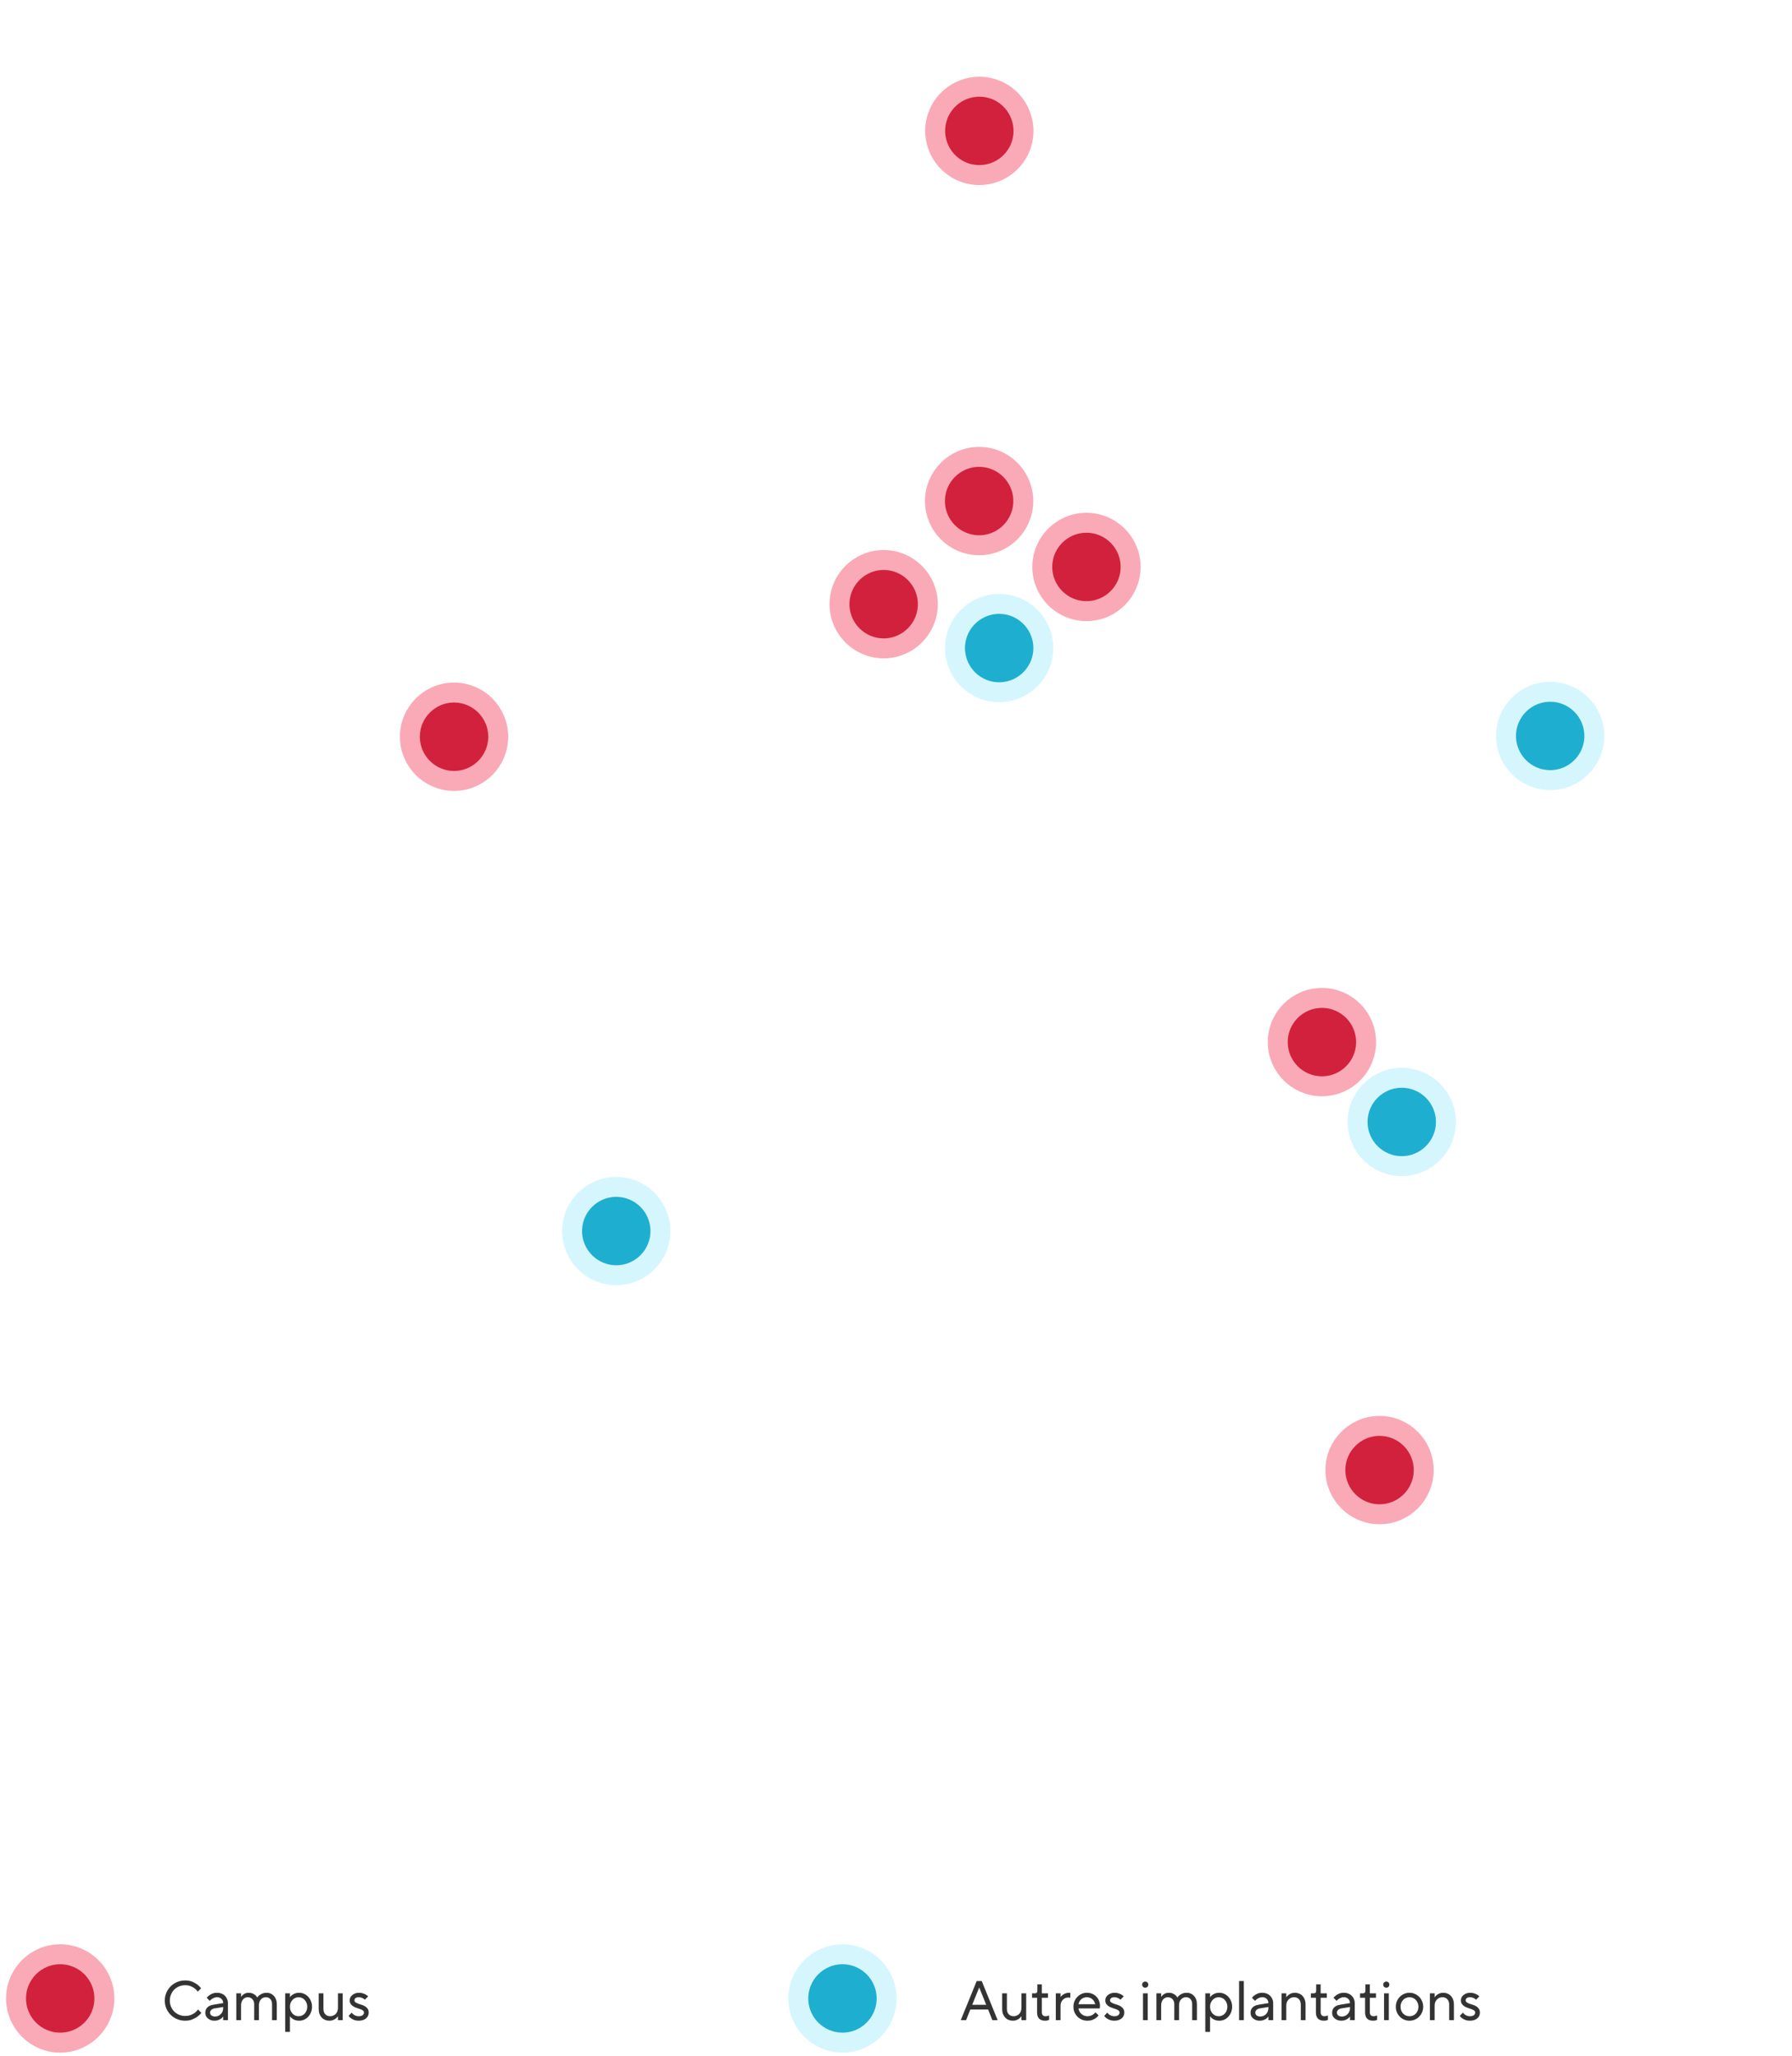 <?xml version="1.0" encoding="UTF-8"?>
<svg xmlns="http://www.w3.org/2000/svg" xmlns:xlink="http://www.w3.org/1999/xlink" version="1.1" id="Calque_1" x="0px" y="0px" width="449px" height="515px" viewBox="0 0 449 515" xml:space="preserve">
<g filter="url(#filter0_d_274_11335)">
	<path fill="#FFFFFF" d="M254.912,1.567c-2.497,2.148-3.662,2.696-5.951,2.696c-1.415,0-3.121,0.379-4.786,1.095   c-3.496,1.474-6.326,2.232-6.95,1.853c-1.124-0.716-7.033,1.727-8.739,3.58c-0.583,0.632-2.04,1.895-3.205,2.78   c-1.248,0.927-2.289,2.106-2.455,2.696c-0.125,0.59-0.042,2.317,0.249,3.917c0.292,1.558,0.75,4.254,1.083,5.981   c0.707,4.043,0.749,7.834,0.124,11.794c-0.79,4.886-0.665,5.981,0.791,8.761l1.29,2.569l-1.706-0.084   c-1.831-0.084-1.748-0.126-3.288,3.243c-0.541,1.221-2.122,3.285-3.787,4.928c-2.33,2.359-3.246,2.948-5.202,3.538   c-1.332,0.379-4.245,1.601-6.45,2.78c-5.161,2.611-9.697,4.17-12.319,4.17c-1.831,0-2.414,0.253-5.16,2.274   c-2.997,2.232-9.114,5.307-10.529,5.307c-0.375,0-1.207,0.506-1.831,1.179c-0.957,0.969-1.207,1.643-1.415,4.17   c-0.167,1.643-0.5,3.538-0.708,4.17c-0.541,1.39-0.666,3.833-0.249,4.254c0.166,0.211,1.331,0.421,2.58,0.548l2.289,0.211   l-3.413,2.106c-8.698,5.391-8.864,5.434-13.109,4.044c-1.373-0.421-4.952-1.011-7.949-1.264c-3.537-0.295-6.367-0.758-7.907-1.348   c-5.327-1.938-6.825-1.98-9.613-0.337c-1.706,1.011-1.748,1.011-1.748-0.126c0-0.927-2.289-4.717-4.12-6.739l-0.999-1.137   l1.582-1.474c1.539-1.474,1.581-1.516,1.331-3.917c-0.291-2.948-1.207-3.917-4.494-4.717c-2.206-0.548-2.289-0.505-5.369,0.969   c-1.706,0.842-3.412,1.516-3.829,1.516c-0.416,0-1.248-0.59-1.872-1.306c-1.748-1.98-3.454-2.612-5.743-2.022   c-0.999,0.253-2.164,0.379-2.497,0.211c-1.041-0.379-2.705,0.463-2.705,1.432c0,0.463,0.832,1.685,1.831,2.738   c2.622,2.654,2.746,2.906,2.081,5.644c-0.833,3.538-0.749,4.591,0.624,6.149c0.957,1.095,1.248,1.938,1.498,4.17   c0.25,2.696,0.333,2.822,2.122,4.086c2.872,1.979,2.997,2.316,3.33,9.856c0.291,6.613,0.291,6.697,1.456,7.792   c1.166,1.053,1.166,1.053,0.708,3.833c-0.666,3.959,0.166,8.424,1.789,9.856l1.166,0.969l-1.956,0.253   c-1.082,0.126-2.497,0.253-3.205,0.253c-0.666-0.043-1.831,0.294-2.538,0.673c-0.916,0.506-1.748,0.632-2.789,0.422   c-1.54-0.295-1.54-0.337-1.54-2.317c0-2.317-0.374-2.78-2.788-3.327c-2.372-0.548-3.62,0.126-3.787,2.021   c-0.166,1.643-0.458,1.938-2.788,2.57c-0.916,0.252-2.039,0.716-2.539,1.011c-0.832,0.547-0.874,0.505-0.832-0.927   c0.042-1.938-0.916-2.654-2.414-1.811c-0.957,0.505-1.165,0.463-1.623-0.211c-0.499-0.632-0.916-0.716-2.58-0.421   c-1.748,0.253-2.372,0.632-4.411,2.738c-1.29,1.348-2.705,3.032-3.121,3.748c-0.416,0.716-0.874,1.306-1.04,1.306   c-0.125,0-0.499-1.095-0.791-2.401c-0.416-1.937-0.874-2.78-2.455-4.38c-1.165-1.18-2.455-3.159-3.329-5.055   c-2.497-5.56-2.206-5.223-3.912-5.265c-1.332,0-1.706-0.252-2.372-1.348c-0.832-1.347-2.539-1.853-3.121-0.926   c-0.125,0.21-0.874,0.421-1.581,0.421c-1.581,0-3.745,1.222-4.703,2.738c-0.874,1.348-3.246,1.516-3.912,0.21   c-0.749-1.39-1.998-1.853-3.08-1.095c-0.832,0.548-0.999,1.053-1.165,3.749c-0.125,1.685-0.333,3.328-0.499,3.58   c-0.208,0.337-1.581,0.506-3.746,0.506c-2.996,0-3.579,0.126-4.827,1.053c-1.789,1.348-3.163,1.39-3.579,0.084   c-0.666-2.232-2.455-2.991-4.453-1.895c-0.499,0.252-1.956,1.263-3.205,2.232c-2.289,1.811-2.33,1.811-3.288,1.011   c-0.541-0.464-1.29-0.8-1.706-0.8c-0.666,0-9.697,4.464-11.944,5.896c-0.874,0.548-5.119,8.509-5.119,9.604   c0,1.516,5.202,2.738,7.324,1.642c0.666-0.336,2.081-0.716,3.163-0.842c2.33-0.337,3.08,0.295,2.455,1.938   c-0.333,0.842-0.749,1.095-1.956,1.221c-1.415,0.126-1.581,0.253-2.081,2.022c-0.416,1.39-0.416,1.98-0.083,2.443   c0.791,0.969,2.705,1.769,4.203,1.769c1.082,0,1.873,0.421,3.205,1.558l1.748,1.601l-4.661,0.042   c-3.953,0.042-4.827,0.168-5.743,0.885c-0.832,0.631-1.124,1.221-1.124,2.274c0,1.39,0.083,1.474,2.497,2.275   c2.872,0.968,3.371,1.263,4.744,2.822c0.916,1.053,0.957,1.263,0.499,3.074c-0.541,2.233,0.125,4.465,1.665,5.265   c1.332,0.759,5.868,0.295,7.574-0.716c0.749-0.463,2.58-0.968,4.037-1.137c1.54-0.168,3.038-0.632,3.496-1.011   c0.624-0.589,0.832-0.589,0.999-0.168c0.333,0.969,2.664,3.454,3.787,4.043c0.583,0.337,2.206,0.716,3.579,0.885   c3.08,0.379,4.619,1.137,4.911,2.401c0.416,1.6,3.371,4.254,4.744,4.17c5.16-0.211,5.452-0.169,7.116,1.642   c1.498,1.559,1.789,1.685,3.87,1.685c1.248,0,2.871-0.168,3.621-0.379c1.04-0.337,1.332-0.295,1.332,0.211   c0,0.337,0.666,1.347,1.498,2.232l1.457,1.685l5.535-0.253c4.952-0.211,5.535-0.168,5.785,0.463c0.166,0.422,0,1.306-0.375,1.98   c-0.999,2.022-1.248,6.655-0.416,8.298c1.165,2.274,2.039,2.611,6.076,2.232c1.956-0.168,3.87-0.463,4.328-0.674   c0.666-0.295,0.749-0.21,0.583,0.885c-0.125,0.674-0.458,1.769-0.749,2.485c-0.374,0.969-0.416,1.685-0.042,2.99   c0.416,1.517,0.666,1.812,1.873,2.022c1.581,0.295,2.206,0.885,2.33,2.148c0.167,1.474,0.042,1.811-0.79,2.106   c-0.417,0.127-1.29,0.716-1.873,1.264c-1.373,1.306-1.415,2.99-0.042,6.318c0.791,2.022,1.374,2.78,2.913,3.791   c1.499,1.011,2.373,2.064,3.996,5.054c1.123,2.064,2.247,4.549,2.455,5.476c0.416,1.98,2.497,4.043,6.367,6.318   c1.415,0.842,3.454,2.106,4.536,2.822c1.166,0.758,2.747,1.348,3.829,1.474c1.582,0.211,1.915,0.421,2.372,1.474   c1.166,2.822,2.539,3.075,6.284,1.18l2.497-1.306l-0.249,1.137c-0.167,0.632-0.666,1.685-1.124,2.317   c-0.999,1.432-0.999,2.317,0,4.633c1.248,2.949,1.914,6.571,1.332,7.245c-0.25,0.337-0.416,1.643-0.375,2.948   c0.042,1.306-0.041,2.485-0.208,2.654c-0.499,0.547-1.623-0.927-2.33-3.033c-0.458-1.306-1.207-2.443-2.206-3.243   c-1.498-1.222-1.582-1.222-2.622-0.548c-1.415,0.969-1.332,2.401,0.416,5.813c0.749,1.558,1.54,3.496,1.706,4.338   c0.209,1.222,0.417,1.475,1.332,1.475h1.041l-0.874,0.968c-1.082,1.18-1.124,1.896-0.167,3.075   c0.957,1.179,1.915,1.643,4.495,2.232c1.706,0.422,2.538,0.969,4.411,2.907c2.83,2.99,4.536,5.223,5.702,7.539   c0.915,1.811,2.33,7.245,1.956,7.582c-0.084,0.084-0.292-0.463-0.458-1.222c-0.167-0.758-0.708-2.148-1.249-3.074   c-1.04-1.854-6.534-7.245-9.488-9.351c-3.163-2.232-3.413-1.558-4.079,10.614c-0.208,3.917-0.582,9.899-0.832,13.268   c-0.291,3.37-0.458,7.413-0.458,8.972c0.042,2.148-0.166,3.327-0.79,4.591c-1.624,3.243-0.333,4.549,2.871,2.906   c1.873-0.969,2.164-0.842,2.164,0.885c0,0.926-0.166,1.179-0.915,1.179c-0.541,0-1.707,0.463-2.622,0.969   c-1.582,0.884-1.665,1.095-1.956,3.454c-0.167,1.39-0.583,3.833-0.916,5.475c-0.333,1.601-0.832,5.981-1.082,9.688   c-0.499,7.666-1.956,15.627-4.911,26.494c-2.621,9.687-4.952,13.605-8.822,14.742c-1.831,0.547-1.873,0.632-1.79,2.148   c0.167,2.317,0.749,2.822,2.83,2.485c1.748-0.253,1.79-0.211,2.247,1.222c0.292,0.842,0.708,1.6,0.999,1.684   c0.833,0.295,1.956-0.505,1.956-1.39c0-0.463,0.042-0.842,0.125-0.842c0.042,0,1.332,0.421,2.83,0.969   c2.539,0.926,2.705,1.053,2.414,2.022c-0.416,1.642-1.249,3.032-2.539,4.254c-0.624,0.589-1.165,1.305-1.165,1.558   c0,0.716,2.788,3.412,3.537,3.412c0.375,0,1.207-0.421,1.873-0.885l1.207-0.926l1.623,1.348c1.207,0.926,2.081,1.305,3.246,1.305   c1.04,0,1.873,0.295,2.497,0.885c0.541,0.547,1.623,0.969,2.539,1.053c0.873,0.042,2.413,0.421,3.412,0.758   c0.999,0.379,2.414,0.674,3.163,0.674c0.957,0,1.789,0.421,3.08,1.685c0.957,0.968,2.164,1.685,2.705,1.685   c1.331,0,2.205,0.842,2.621,2.527c0.458,1.853,1.623,2.106,3.288,0.716c0.916-0.801,1.54-0.969,2.747-0.801   c1.123,0.127,1.873-0.084,2.788-0.716l1.249-0.884l2.205,2.359c1.207,1.305,2.289,2.485,2.414,2.653   c0.125,0.169,0.749,0.716,1.415,1.222c1.665,1.263,4.37,1.221,7.283-0.127l2.289-1.095l1.706,1.727   c0.916,0.927,1.873,1.685,2.122,1.685c0.25,0,0.874-0.463,1.374-1.011c0.832-0.884,1.123-0.969,2.622-0.59   c0.957,0.211,3.204,0.295,4.994,0.211c2.913-0.126,3.412-0.295,4.494-1.348c1.332-1.306,1.623-2.99,0.832-5.096   c-0.249-0.632-0.374-1.18-0.291-1.264c0.083-0.084,1.623,0.463,3.454,1.264c1.998,0.842,4.328,1.474,5.993,1.642   c3.579,0.337,3.829,0.464,4.661,2.401c0.541,1.348,0.916,1.685,1.79,1.685c0.624,0,1.373-0.295,1.706-0.632   c0.582-0.547,0.832-0.505,2.289,0.211c0.874,0.463,1.623,1.137,1.623,1.432c0,0.337,0.499,1.179,1.082,1.895   c1.373,1.685,3.079,1.769,4.286,0.211c0.749-0.969,0.957-1.053,1.582-0.548c0.374,0.337,1.498,0.59,2.497,0.59   c1.789,0,1.872,0.042,2.455,1.685c0.458,1.348,0.499,1.895,0.083,2.653c-0.666,1.306,0,2.317,1.582,2.359   c0.665,0.042,2.205,0.674,3.412,1.474c1.748,1.138,2.164,1.601,2.164,2.57c0,2.021,0.916,2.358,3.871,1.474   c1.414-0.421,3.579-1.222,4.785-1.811l2.248-1.011l2.497,1.306c1.956,1.01,3.079,1.305,4.827,1.305   c1.956,0,2.497,0.169,3.496,1.138l1.165,1.137l1.165-0.927c2.248-1.811,5.577-3.538,8.573-4.507   c2.997-0.969,3.205-0.969,6.076-0.379c4.661,1.011,5.286,0.211,2.539-3.117c-2.83-3.454-3.496-6.865-2.289-11.625   c0.666-2.654,0.624-6.823-0.166-11.625c-0.375-2.275-0.375-2.359,1.123-4.044c1.457-1.685,2.206-2.948,2.664-4.422   c0.166-0.464,0.915-0.758,2.372-0.927c1.207-0.168,2.497-0.548,2.913-0.927c0.374-0.337,1.332-0.631,2.081-0.631   c1.165,0,1.831-0.464,4.037-2.738c1.997-2.106,2.621-3.033,2.621-3.96c0-1.347,1.374-2.19,2.206-1.347   c0.749,0.758,2.58,0.505,3.537-0.506c0.5-0.505,1.332-1.769,1.873-2.822c0.666-1.264,1.332-1.937,2.123-2.148   c0.665-0.169,1.498-0.632,1.914-1.011c0.666-0.632,0.749-0.547,1.248,0.632c0.333,0.758,1.166,1.643,2.04,2.106   c0.832,0.421,2.039,1.348,2.705,2.064c1.331,1.432,3.412,1.769,3.828,0.674c0.208-0.506,0.417-0.421,1.082,0.463   c1.665,2.106,4.204,2.106,5.827,0.042l0.749-0.926v1.137c0,1.474,1.165,2.148,2.538,1.432c0.874-0.463,1.207-0.337,2.914,0.884   c4.619,3.328,7.282,3.244,8.364-0.337c0.25-0.926,0.583-1.642,0.749-1.642c0.417,0,1.665,1.474,1.665,1.979   c0,1.222,1.623,1.812,6.284,2.233c2.58,0.21,5.077,0.421,5.494,0.421c0.957,0,0.915,0.927-0.167,2.99   c-0.957,1.98-0.915,3.876,0.125,4.086c0.416,0.084,1.956-0.337,3.454-0.969c3.121-1.263,4.037-1.137,5.077,0.716   c0.416,0.674,1.623,1.727,2.664,2.233c2.164,1.137,7.075,2.148,8.198,1.685c1.082-0.464,13.193-1.559,16.439-1.475   c2.122,0.043,3.121-0.126,3.953-0.716c0.583-0.421,2.039-1.221,3.205-1.811c1.123-0.589,2.08-1.263,2.122-1.474   c0-0.253,0.167-1.39,0.333-2.527c0.25-1.769,0.499-2.233,1.54-2.864c0.749-0.422,1.54-1.39,1.914-2.401   c0.5-1.306,0.874-1.685,1.623-1.685c1.124,0,4.162-2.569,4.536-3.833c0.167-0.421,1.082-1.137,2.081-1.601   c2.747-1.221,5.077-3.285,6.159-5.475c0.874-1.727,1.124-1.938,2.539-2.064c2.164-0.169,8.115-3.328,8.698-4.591   c0.333-0.716,0.333-1.517,0-2.696c-0.416-1.558-0.333-1.811,0.541-2.822c3.287-3.707,5.119-6.15,5.66-7.624   c0.624-1.642,0.624-1.769-0.208-2.822c-0.5-0.674-0.874-1.769-0.874-2.864c-0.042-1.39-0.209-1.769-0.874-1.853   c-0.5-0.085-1.29,0.337-1.873,0.968c-0.749,0.801-1.373,1.053-2.705,1.053c-0.916,0-1.873,0.169-2.123,0.422   c-0.749,0.758-2.913,0.589-4.161-0.295c-0.666-0.464-1.956-1.095-2.872-1.39c-0.915-0.295-2.58-0.969-3.745-1.474   c-1.124-0.506-2.58-1.18-3.246-1.432c-0.625-0.253-1.332-0.969-1.54-1.601c-0.25-0.674-0.791-1.853-1.249-2.696   c-0.457-0.842-0.832-2.19-0.832-2.948c0-0.8-0.374-2.19-0.791-3.117c-0.707-1.601-0.707-1.727-0.041-2.738   c0.374-0.59,1.123-2.232,1.664-3.706c0.916-2.57,0.958-2.612,2.539-2.612c1.498,0,1.623-0.084,1.623-1.221   c0-0.716-0.458-1.769-1.04-2.485c-0.749-0.885-1.041-1.77-1.041-2.949c0-2.064-0.416-2.443-4.245-3.622   c-2.871-0.885-3.079-1.011-3.953-2.78c-0.5-1.053-0.916-2.359-0.916-2.906c-0.041-0.548-0.707-1.727-1.498-2.612   c-1.873-2.106-1.873-2.906-0.083-2.906c0.791,0,1.54-0.127,1.665-0.295c0.166-0.169,1.331-0.211,2.58-0.169   c2.413,0.127,2.746-0.084,5.119-3.243c0.832-1.179,1.04-1.221,2.164-0.8c0.998,0.379,1.331,0.337,2.039-0.295   c1.29-1.221,2.289-4.17,1.956-6.107c-0.167-1.18-0.084-1.769,0.374-2.149c1.124-0.968,0.666-2.021-1.914-4.169   c-1.373-1.18-2.664-2.149-2.872-2.149c-0.166,0-0.541-0.589-0.874-1.305c-0.416-1.053-0.416-1.601-0.041-2.612   c0.624-1.685-0.208-3.075-2.081-3.58c-1.124-0.295-1.706-0.927-3.121-3.37l-1.748-2.99l0.915-0.674   c0.5-0.337,1.166-0.632,1.457-0.632c0.874,0,5.91-5.054,5.91-5.939c0-1.306-1.582-4.507-2.456-4.97   c-0.458-0.253-1.373-0.463-2.039-0.463c-1.207,0-1.207,0-0.874-1.812c0.499-2.695,0.499-2.822-1.165-3.538   c-0.874-0.337-1.665-0.716-1.748-0.8c-0.083-0.084,0.541-0.969,1.373-2.022c1.956-2.401,1.956-3.833,0.125-5.644   c-1.082-1.053-1.373-1.643-1.207-2.527c0.208-1.432-0.166-1.769-3.828-3.243c-3.205-1.264-4.329-1.222-7.908,0.168   c-1.165,0.463-2.663,0.969-3.287,1.095c-0.666,0.127-2.081,1.095-3.163,2.106c-2.331,2.191-3.08,2.317-4.037,0.716   c-0.416-0.631-1.165-1.516-1.706-2.021l-0.999-0.885l1.498-2.19c1.54-2.359,1.707-2.991,1.041-4.254   c-0.333-0.632,0.041-1.053,2.372-2.696c2.372-1.643,5.202-4.507,6.284-6.36c0.166-0.295,0.874-0.758,1.54-1.095   c1.04-0.506,1.29-0.885,1.373-2.233c0.125-1.642-0.957-4.886-1.665-4.886c-0.166,0-0.333-0.168-0.333-0.337   c0-0.168,1.582-0.842,3.496-1.474c2.58-0.842,4.162-1.685,5.868-3.117c2.164-1.811,2.331-2.106,2.164-3.327   c-0.208-1.18,0-1.517,1.457-2.696c0.998-0.8,2.122-2.359,2.788-3.707c1.706-3.664,1.748-3.706,3.662-4.212   c1.457-0.421,1.79-0.673,1.79-1.516c0-1.137-1.415-2.232-3.33-2.653c-1.456-0.295-1.415-0.127-0.624-2.149   c0.999-2.443,2.622-3.496,4.953-3.201c2.039,0.295,2.288,0.59,1.29,1.432c-0.791,0.674-0.791,1.432-0.042,2.064   c0.416,0.379,1.665,0.421,4.203,0.211c3.33-0.253,3.746-0.421,5.577-1.896c1.29-0.968,2.247-2.232,2.705-3.327l0.707-1.769   l1.79,0.253c2.289,0.379,2.913-0.295,2.497-2.528c-0.208-1.095-0.957-2.316-2.331-3.79l-1.997-2.149l0.874-2.063   c0.457-1.138,0.915-2.865,0.957-3.833c0.083-0.969,0.624-2.612,1.248-3.707c1.29-2.401,1.332-2.864,0.208-4.675   c-0.873-1.432-1.04-2.822-0.873-6.992c0.083-2.275,0.208-2.57,2.122-4.718c1.415-1.558,2.164-2.822,2.372-3.917   c0.125-0.885,0.624-2.232,1.04-2.991c0.583-1.01,0.791-2.148,0.75-4.001c-0.042-1.98,0.166-3.075,0.915-4.507   c1.54-3.075,5.41-8.508,7.491-10.53c2.206-2.148,3.87-5.265,5.577-10.656c1.456-4.507,1.29-4.802-2.872-5.223   c-2.164-0.211-3.121-0.506-4.037-1.306c-0.957-0.8-1.498-0.969-2.58-0.758c-3.079,0.59-6.034,0.463-9.447-0.379   c-3.329-0.843-3.537-0.969-3.912-2.233c-0.208-0.758-0.832-1.853-1.373-2.443c-1.082-1.179-1.457-1.179-5.077,0.548   c-1.748,0.8-2.622,0.969-3.954,0.8c-0.915-0.168-2.455-0.337-3.371-0.379c-1.664-0.084-3.495-1.137-5.41-3.075   c-0.541-0.547-1.165-1.01-1.332-1.01c-0.998,0.042-3.537,1.221-4.036,1.938c-0.583,0.758-0.625,0.758-1.415,0.042   c-0.416-0.379-1.041-1.516-1.332-2.527c-0.791-2.696-1.581-4.086-2.705-4.591c-0.708-0.337-1.124-0.927-1.29-1.98   c-0.125-0.842-0.333-1.853-0.458-2.274c-0.25-0.969-4.869-3.243-6.492-3.243c-0.624,0-2.123-0.59-3.329-1.264   c-1.249-0.716-2.705-1.264-3.246-1.264c-0.583,0-2.248,0.842-3.663,1.895c-2.122,1.474-2.788,1.769-3.412,1.432   c-0.458-0.211-0.791-0.59-0.791-0.8c0-1.137-1.415-1.685-4.495-1.685c-2.663,0-3.287-0.126-4.12-0.884   c-0.998-0.969-2.413-1.179-4.536-0.674c-1.54,0.379-3.246-0.758-4.078-2.864c-1.041-2.527-3.787-4.128-4.661-2.696   c-0.167,0.295-0.5-0.042-0.832-0.8c-0.417-1.011-0.916-1.39-2.248-1.769c-1.04-0.295-2.289-1.053-3.079-1.895   c-1.457-1.601-5.41-3.58-7.034-3.58c-1.082,0-1.123-0.126-1.123-2.064c0-1.179,0.208-2.232,0.458-2.401   c0.666-0.421,0.166-4.086-0.749-5.644c-0.708-1.264-0.708-1.348,0.166-3.075c1.124-2.275,1.498-4.465,0.916-5.181   c-0.292-0.337-1.291-0.59-2.331-0.59c-1.706,0-2.081,0.211-3.912,2.064c-1.748,1.811-2.039,2.317-2.039,3.791   c0,1.895-1.082,2.99-2.955,2.99c-0.624,0-2.122,0.674-3.329,1.474c-2.455,1.685-2.955,1.685-7.158,0.084   c-2.456-0.927-2.456-0.927-2.247-2.443c0.124-0.842,0.582-1.938,1.082-2.443c0.499-0.505,0.874-1.432,0.874-2.064   c0-1.221-1.082-2.611-1.998-2.611c-0.291,0-0.499-0.463-0.499-1.011c0-1.727,0.749-3.201,1.872-3.622   c1.54-0.59,1.332-1.853-0.499-2.991c-0.874-0.505-2.247-1.685-3.08-2.569l-1.456-1.558h-4.786c-3.246,0-5.036,0.211-5.618,0.59   c-0.833,0.548-0.916,0.463-1.374-1.685c-0.624-2.78-2.58-5.855-4.661-7.245c-1.623-1.095-4.994-1.474-6.908-0.8   c-0.749,0.295-1.124,0.042-2.206-1.474c-0.957-1.39-1.248-2.106-1.04-2.906c0.915-3.664,0.915-3.622-1.998-5.476   c-1.748-1.137-2.788-2.064-2.954-2.738c-0.375-1.432-1.748-1.685-4.37-0.8c-1.914,0.632-3.329,1.811-3.954,3.243   c-0.208,0.548-2.039-1.348-3.87-4.043c-0.832-1.179-1.54-1.685-2.955-2.064l-1.872-0.463l0.291-3.622   c0.25-3.37,0.208-3.707-0.749-5.139c-0.541-0.842-1.166-2.232-1.332-3.159c-0.125-0.885-0.458-1.895-0.707-2.19   C257.7,0.178,256.285,0.388,254.912,1.567z"></path>
</g>
<defs>
<filter id="filter0_d_274_11335" x="0" y="0" width="448.844" height="447.771" filterUnits="userSpaceOnUse" color-interpolation-filters="sRGB">
<feFlood flood-opacity="0" result="BackgroundImageFix"></feFlood>
<feColorMatrix in="SourceAlpha" type="matrix" values="0 0 0 0 0 0 0 0 0 0 0 0 0 0 0 0 0 0 127 0" result="hardAlpha"></feColorMatrix>
<feOffset dx="-10" dy="10"></feOffset>
<feComposite in2="hardAlpha" operator="out"></feComposite>
<feColorMatrix type="matrix" values="0 0 0 0 0.184 0 0 0 0 0.165 0 0 0 0 0.522 0 0 0 1 0"></feColorMatrix>
<feBlend mode="normal" in2="BackgroundImageFix" result="effect1_dropShadow_274_11335"></feBlend>
<feBlend mode="normal" in="SourceGraphic" in2="effect1_dropShadow_274_11335" result="shape"></feBlend>
</filter>
</defs>
<circle fill="#D2213C" stroke="#F9AAB6" stroke-width="5" cx="272.219" cy="141.987" r="11.065"></circle>
<circle fill="#D2213C" stroke="#F9AAB6" stroke-width="5" cx="221.409" cy="151.313" r="11.065"></circle>
<circle fill="#D2213C" stroke="#F9AAB6" stroke-width="5" cx="331.219" cy="260.987" r="11.065"></circle>
<circle fill="#1EAFD0" stroke="#D6F6FD" stroke-width="5" cx="351.219" cy="280.987" r="11.065"></circle>
<circle fill="#1EAFD0" stroke="#D6F6FD" stroke-width="5" cx="154.409" cy="308.313" r="11.065"></circle>
<ellipse transform="matrix(0.16 -0.987 0.987 0.16 50.081 383.489)" fill="#1EAFD0" stroke="#D6F6FD" stroke-width="5" cx="250.409" cy="162.313" rx="11.065" ry="11.065"></ellipse>
<circle fill="#1EAFD0" stroke="#D6F6FD" stroke-width="5" cx="388.409" cy="184.313" r="11.065"></circle>
<circle fill="#D2213C" stroke="#F9AAB6" stroke-width="5" cx="245.328" cy="125.488" r="11.065"></circle>
<circle fill="#D2213C" stroke="#F9AAB6" stroke-width="5" cx="345.659" cy="368.173" r="11.065"></circle>
<ellipse transform="matrix(0.23 -0.973 0.973 0.23 157.127 263.961)" fill="#D2213C" stroke="#F9AAB6" stroke-width="5" cx="245.328" cy="32.711" rx="11.065" ry="11.065"></ellipse>
<circle fill="#D2213C" stroke="#F9AAB6" stroke-width="5" cx="113.766" cy="184.512" r="11.065"></circle>
<path fill="#333333" d="M46.399,506.075c-0.719,0-1.391-0.131-2.016-0.392c-0.616-0.261-1.157-0.621-1.624-1.078  c-0.457-0.457-0.817-0.989-1.078-1.596c-0.261-0.616-0.392-1.274-0.392-1.974c0-0.7,0.131-1.353,0.392-1.96  c0.261-0.616,0.621-1.153,1.078-1.61c0.467-0.457,1.008-0.817,1.624-1.078c0.625-0.261,1.297-0.392,2.016-0.392  c0.672,0,1.255,0.103,1.75,0.308c0.495,0.205,0.91,0.429,1.246,0.672c0.383,0.289,0.714,0.616,0.994,0.98l-0.84,0.84  c-0.196-0.289-0.448-0.555-0.756-0.798c-0.261-0.205-0.593-0.392-0.994-0.56c-0.392-0.168-0.859-0.252-1.4-0.252  c-0.541,0-1.05,0.098-1.526,0.294c-0.467,0.196-0.873,0.467-1.218,0.812c-0.345,0.345-0.616,0.756-0.812,1.232  c-0.196,0.467-0.294,0.971-0.294,1.512c0,0.541,0.098,1.05,0.294,1.526c0.196,0.467,0.467,0.873,0.812,1.218  c0.345,0.345,0.751,0.616,1.218,0.812c0.476,0.196,0.985,0.294,1.526,0.294c0.541,0,1.013-0.079,1.414-0.238  c0.401-0.168,0.737-0.355,1.008-0.56c0.308-0.243,0.574-0.513,0.798-0.812l0.84,0.84c-0.289,0.364-0.635,0.691-1.036,0.98  c-0.345,0.243-0.77,0.467-1.274,0.672C47.654,505.973,47.071,506.075,46.399,506.075z M53.752,506.075  c-0.355,0-0.672-0.051-0.952-0.154c-0.28-0.112-0.523-0.257-0.728-0.434c-0.205-0.177-0.364-0.383-0.476-0.616  c-0.103-0.243-0.154-0.495-0.154-0.756c0-0.56,0.168-1.013,0.504-1.358c0.336-0.345,0.821-0.569,1.456-0.672l2.52-0.42  c0-0.42-0.145-0.77-0.434-1.05c-0.28-0.28-0.649-0.42-1.106-0.42c-0.28,0-0.532,0.051-0.756,0.154  c-0.224,0.093-0.415,0.196-0.574,0.308c-0.187,0.131-0.35,0.28-0.49,0.448l-0.77-0.77c0.187-0.233,0.406-0.443,0.658-0.63  c0.215-0.159,0.485-0.303,0.812-0.434c0.327-0.131,0.7-0.196,1.12-0.196c0.401,0,0.77,0.065,1.106,0.196  c0.336,0.131,0.621,0.313,0.854,0.546c0.243,0.233,0.429,0.509,0.56,0.826c0.14,0.317,0.21,0.658,0.21,1.022v4.27h-1.19v-0.91  c-0.14,0.196-0.317,0.373-0.532,0.532c-0.187,0.131-0.415,0.252-0.686,0.364C54.434,506.024,54.116,506.075,53.752,506.075z   M53.892,505.025c0.28,0,0.541-0.051,0.784-0.154c0.252-0.112,0.467-0.261,0.644-0.448c0.187-0.187,0.331-0.406,0.434-0.658  c0.112-0.261,0.168-0.541,0.168-0.84v-0.28l-2.17,0.35c-0.355,0.056-0.63,0.187-0.826,0.392c-0.196,0.196-0.294,0.415-0.294,0.658  c0,0.271,0.107,0.504,0.322,0.7C53.169,504.932,53.482,505.025,53.892,505.025z M59.206,499.215h1.19v0.91  c0.121-0.187,0.271-0.359,0.448-0.518c0.159-0.131,0.355-0.252,0.588-0.364c0.233-0.112,0.518-0.168,0.854-0.168  c0.401,0,0.742,0.065,1.022,0.196c0.28,0.121,0.504,0.257,0.672,0.406c0.196,0.168,0.355,0.364,0.476,0.588  c0.14-0.224,0.327-0.42,0.56-0.588c0.187-0.149,0.429-0.285,0.728-0.406c0.308-0.131,0.672-0.196,1.092-0.196  c0.345,0,0.672,0.07,0.98,0.21c0.308,0.131,0.574,0.322,0.798,0.574c0.233,0.243,0.415,0.541,0.546,0.896  c0.131,0.355,0.196,0.751,0.196,1.19v3.99h-1.19v-3.99c0-0.56-0.145-0.989-0.434-1.288c-0.28-0.308-0.649-0.462-1.106-0.462  c-0.495,0-0.91,0.182-1.246,0.546c-0.336,0.355-0.504,0.849-0.504,1.484v3.71h-1.19v-3.99c0-0.532-0.154-0.957-0.462-1.274  c-0.308-0.317-0.691-0.476-1.148-0.476c-0.224,0-0.439,0.047-0.644,0.14c-0.205,0.093-0.387,0.229-0.546,0.406  c-0.149,0.177-0.271,0.392-0.364,0.644c-0.084,0.243-0.126,0.523-0.126,0.84v3.71h-1.19V499.215z M71.456,499.215h1.19v0.98  c0.14-0.205,0.322-0.392,0.546-0.56c0.187-0.14,0.425-0.266,0.714-0.378c0.289-0.121,0.639-0.182,1.05-0.182  c0.439,0,0.849,0.089,1.232,0.266c0.392,0.168,0.733,0.411,1.022,0.728c0.299,0.308,0.532,0.677,0.7,1.106  c0.177,0.429,0.266,0.896,0.266,1.4s-0.089,0.971-0.266,1.4c-0.168,0.429-0.401,0.803-0.7,1.12c-0.289,0.308-0.63,0.551-1.022,0.728  c-0.383,0.168-0.793,0.252-1.232,0.252c-0.411,0-0.761-0.056-1.05-0.168c-0.289-0.121-0.527-0.252-0.714-0.392  c-0.224-0.168-0.406-0.355-0.546-0.56v3.92h-1.19V499.215z M74.816,504.955c0.299,0,0.579-0.056,0.84-0.168  c0.261-0.121,0.49-0.285,0.686-0.49c0.196-0.215,0.35-0.467,0.462-0.756c0.121-0.289,0.182-0.611,0.182-0.966  c0-0.345-0.061-0.663-0.182-0.952c-0.112-0.299-0.266-0.551-0.462-0.756c-0.196-0.215-0.425-0.378-0.686-0.49  c-0.261-0.121-0.541-0.182-0.84-0.182c-0.299,0-0.579,0.061-0.84,0.182c-0.261,0.112-0.49,0.275-0.686,0.49  c-0.196,0.205-0.355,0.457-0.476,0.756c-0.112,0.289-0.168,0.607-0.168,0.952c0,0.355,0.056,0.677,0.168,0.966  c0.121,0.289,0.28,0.541,0.476,0.756c0.196,0.205,0.425,0.369,0.686,0.49C74.237,504.899,74.517,504.955,74.816,504.955z   M82.552,506.075c-0.392,0-0.756-0.065-1.092-0.196c-0.327-0.14-0.611-0.336-0.854-0.588c-0.233-0.252-0.42-0.56-0.56-0.924  c-0.131-0.364-0.196-0.775-0.196-1.232v-3.92h1.19v3.92c0,0.56,0.154,1.003,0.462,1.33c0.317,0.327,0.723,0.49,1.218,0.49  c0.28,0,0.537-0.051,0.77-0.154c0.243-0.103,0.453-0.243,0.63-0.42c0.177-0.187,0.313-0.406,0.406-0.658  c0.103-0.261,0.154-0.551,0.154-0.868v-3.64h1.19v6.72h-1.19v-0.98c-0.149,0.205-0.327,0.392-0.532,0.56  c-0.177,0.14-0.401,0.271-0.672,0.392C83.215,506.019,82.907,506.075,82.552,506.075z M89.861,506.075  c-0.42,0-0.789-0.061-1.106-0.182c-0.308-0.121-0.569-0.257-0.784-0.406c-0.243-0.168-0.453-0.369-0.63-0.602l0.77-0.84  c0.131,0.177,0.28,0.331,0.448,0.462c0.149,0.112,0.331,0.215,0.546,0.308c0.224,0.093,0.476,0.14,0.756,0.14  c0.457,0,0.793-0.089,1.008-0.266c0.215-0.187,0.322-0.401,0.322-0.644c0-0.224-0.089-0.401-0.266-0.532  c-0.177-0.131-0.397-0.243-0.658-0.336c-0.261-0.103-0.551-0.201-0.868-0.294c-0.308-0.103-0.593-0.229-0.854-0.378  c-0.261-0.159-0.481-0.359-0.658-0.602c-0.177-0.243-0.266-0.555-0.266-0.938c0-0.243,0.051-0.476,0.154-0.7  c0.112-0.233,0.271-0.434,0.476-0.602c0.205-0.177,0.448-0.317,0.728-0.42c0.28-0.112,0.597-0.168,0.952-0.168  c0.392,0,0.728,0.051,1.008,0.154c0.289,0.093,0.532,0.196,0.728,0.308c0.224,0.131,0.415,0.28,0.574,0.448l-0.84,0.84  c-0.103-0.112-0.224-0.215-0.364-0.308c-0.131-0.075-0.289-0.145-0.476-0.21c-0.177-0.075-0.387-0.112-0.63-0.112  c-0.392,0-0.677,0.075-0.854,0.224c-0.177,0.149-0.266,0.331-0.266,0.546c0,0.215,0.089,0.383,0.266,0.504  c0.177,0.121,0.397,0.233,0.658,0.336c0.261,0.093,0.546,0.187,0.854,0.28c0.317,0.093,0.607,0.219,0.868,0.378  c0.261,0.159,0.481,0.364,0.658,0.616c0.177,0.252,0.266,0.574,0.266,0.966c0,0.28-0.056,0.546-0.168,0.798  c-0.112,0.243-0.275,0.457-0.49,0.644c-0.215,0.177-0.481,0.322-0.798,0.434C90.617,506.024,90.263,506.075,89.861,506.075z"></path>
<circle fill="#D2213C" stroke="#F9AAB6" stroke-width="5" cx="15.084" cy="500.5" r="11.065"></circle>
<path fill="#333333" d="M244.719,496.135h1.26l3.99,9.8h-1.33l-1.05-2.66h-4.466l-1.064,2.66h-1.33L244.719,496.135z   M247.099,502.085l-1.75-4.34l-1.75,4.34H247.099z M253.8,506.075c-0.392,0-0.756-0.065-1.092-0.196  c-0.327-0.14-0.611-0.336-0.854-0.588c-0.233-0.252-0.42-0.56-0.56-0.924c-0.131-0.364-0.196-0.775-0.196-1.232v-3.92h1.19v3.92  c0,0.56,0.154,1.003,0.462,1.33c0.317,0.327,0.723,0.49,1.218,0.49c0.28,0,0.537-0.051,0.77-0.154  c0.243-0.103,0.453-0.243,0.63-0.42c0.177-0.187,0.313-0.406,0.406-0.658c0.103-0.261,0.154-0.551,0.154-0.868v-3.64h1.19v6.72  h-1.19v-0.98c-0.149,0.205-0.327,0.392-0.532,0.56c-0.177,0.14-0.401,0.271-0.672,0.392  C254.463,506.019,254.155,506.075,253.8,506.075z M261.879,506.075c-1.353,0-2.03-0.7-2.03-2.1v-3.64h-1.26v-1.12h0.77  c0.177,0,0.313-0.051,0.406-0.154c0.103-0.112,0.154-0.294,0.154-0.546v-1.54h1.12v2.24h1.54v1.12h-1.54v3.57  c0,0.355,0.079,0.621,0.238,0.798c0.168,0.168,0.401,0.252,0.7,0.252c0.112,0,0.219-0.009,0.322-0.028  c0.112-0.019,0.21-0.042,0.294-0.07c0.103-0.037,0.191-0.075,0.266-0.112v1.12c-0.084,0.037-0.177,0.075-0.28,0.112  c-0.093,0.028-0.201,0.051-0.322,0.07C262.145,506.066,262.019,506.075,261.879,506.075z M264.538,499.215h1.19v0.91  c0.14-0.187,0.317-0.359,0.532-0.518c0.186-0.131,0.41-0.252,0.672-0.364c0.27-0.112,0.592-0.168,0.966-0.168h0.28v1.26  c-0.047-0.009-0.094-0.019-0.14-0.028c-0.047-0.009-0.098-0.019-0.154-0.028c-0.056-0.009-0.122-0.014-0.196-0.014  c-0.28,0-0.542,0.051-0.784,0.154c-0.234,0.103-0.439,0.247-0.616,0.434c-0.178,0.177-0.318,0.397-0.42,0.658  c-0.094,0.252-0.14,0.537-0.14,0.854v3.57h-1.19V499.215z M272.457,506.075c-0.494,0-0.956-0.089-1.386-0.266  c-0.42-0.187-0.788-0.434-1.106-0.742c-0.308-0.317-0.555-0.686-0.742-1.106c-0.177-0.429-0.266-0.891-0.266-1.386  c0-0.485,0.089-0.943,0.266-1.372c0.178-0.429,0.42-0.798,0.728-1.106c0.308-0.317,0.663-0.565,1.064-0.742  c0.411-0.187,0.845-0.28,1.302-0.28c0.476,0,0.915,0.084,1.316,0.252c0.402,0.159,0.747,0.387,1.036,0.686  c0.299,0.289,0.528,0.635,0.686,1.036c0.168,0.401,0.252,0.84,0.252,1.316c0,0.093-0.004,0.177-0.014,0.252  c-0.009,0.075-0.018,0.14-0.028,0.196c-0.009,0.065-0.018,0.126-0.028,0.182h-5.32c0.038,0.261,0.117,0.513,0.238,0.756  c0.131,0.233,0.294,0.439,0.49,0.616c0.196,0.177,0.42,0.322,0.672,0.434c0.262,0.103,0.542,0.154,0.84,0.154  c0.327,0,0.616-0.047,0.868-0.14c0.262-0.103,0.476-0.219,0.644-0.35c0.196-0.14,0.369-0.303,0.518-0.49l0.77,0.77  c-0.186,0.252-0.415,0.476-0.686,0.672c-0.233,0.168-0.527,0.322-0.882,0.462C273.344,506.01,272.933,506.075,272.457,506.075z   M274.417,501.945c-0.056-0.243-0.144-0.471-0.266-0.686c-0.112-0.215-0.261-0.401-0.448-0.56c-0.177-0.159-0.382-0.28-0.616-0.364  c-0.233-0.093-0.49-0.14-0.77-0.14s-0.536,0.047-0.77,0.14c-0.233,0.084-0.443,0.205-0.63,0.364  c-0.177,0.159-0.326,0.345-0.448,0.56c-0.112,0.215-0.196,0.443-0.252,0.686H274.417z M279.183,506.075  c-0.42,0-0.788-0.061-1.106-0.182c-0.308-0.121-0.569-0.257-0.784-0.406c-0.242-0.168-0.452-0.369-0.63-0.602l0.77-0.84  c0.131,0.177,0.28,0.331,0.448,0.462c0.15,0.112,0.332,0.215,0.546,0.308c0.224,0.093,0.476,0.14,0.756,0.14  c0.458,0,0.794-0.089,1.008-0.266c0.215-0.187,0.322-0.401,0.322-0.644c0-0.224-0.088-0.401-0.266-0.532  c-0.177-0.131-0.396-0.243-0.658-0.336c-0.261-0.103-0.55-0.201-0.868-0.294c-0.308-0.103-0.592-0.229-0.854-0.378  c-0.261-0.159-0.48-0.359-0.658-0.602c-0.177-0.243-0.266-0.555-0.266-0.938c0-0.243,0.052-0.476,0.154-0.7  c0.112-0.233,0.271-0.434,0.476-0.602c0.206-0.177,0.448-0.317,0.728-0.42c0.28-0.112,0.598-0.168,0.952-0.168  c0.392,0,0.728,0.051,1.008,0.154c0.29,0.093,0.532,0.196,0.728,0.308c0.224,0.131,0.416,0.28,0.574,0.448l-0.84,0.84  c-0.102-0.112-0.224-0.215-0.364-0.308c-0.13-0.075-0.289-0.145-0.476-0.21c-0.177-0.075-0.387-0.112-0.63-0.112  c-0.392,0-0.676,0.075-0.854,0.224c-0.177,0.149-0.266,0.331-0.266,0.546c0,0.215,0.089,0.383,0.266,0.504  c0.178,0.121,0.397,0.233,0.658,0.336c0.262,0.093,0.546,0.187,0.854,0.28c0.318,0.093,0.607,0.219,0.868,0.378  c0.262,0.159,0.481,0.364,0.658,0.616c0.178,0.252,0.266,0.574,0.266,0.966c0,0.28-0.056,0.546-0.168,0.798  c-0.112,0.243-0.275,0.457-0.49,0.644c-0.214,0.177-0.48,0.322-0.798,0.434C279.939,506.024,279.585,506.075,279.183,506.075z   M286.387,499.215h1.19v6.72h-1.19V499.215z M286.947,497.815c-0.215,0-0.397-0.075-0.546-0.224  c-0.15-0.149-0.224-0.331-0.224-0.546c0-0.215,0.074-0.397,0.224-0.546c0.149-0.149,0.331-0.224,0.546-0.224  c0.214,0,0.396,0.075,0.546,0.224c0.149,0.149,0.224,0.331,0.224,0.546c0,0.215-0.075,0.397-0.224,0.546  C287.343,497.741,287.161,497.815,286.947,497.815z M289.748,499.215h1.19v0.91c0.122-0.187,0.271-0.359,0.448-0.518  c0.159-0.131,0.355-0.252,0.588-0.364c0.234-0.112,0.518-0.168,0.854-0.168c0.402,0,0.742,0.065,1.022,0.196  c0.28,0.121,0.504,0.257,0.672,0.406c0.196,0.168,0.355,0.364,0.476,0.588c0.14-0.224,0.327-0.42,0.56-0.588  c0.187-0.149,0.43-0.285,0.728-0.406c0.308-0.131,0.672-0.196,1.092-0.196c0.346,0,0.672,0.07,0.98,0.21  c0.308,0.131,0.574,0.322,0.798,0.574c0.234,0.243,0.416,0.541,0.546,0.896c0.131,0.355,0.196,0.751,0.196,1.19v3.99h-1.19v-3.99  c0-0.56-0.144-0.989-0.434-1.288c-0.28-0.308-0.648-0.462-1.106-0.462c-0.494,0-0.91,0.182-1.246,0.546  c-0.336,0.355-0.504,0.849-0.504,1.484v3.71h-1.19v-3.99c0-0.532-0.154-0.957-0.462-1.274c-0.308-0.317-0.69-0.476-1.148-0.476  c-0.224,0-0.438,0.047-0.644,0.14c-0.205,0.093-0.387,0.229-0.546,0.406c-0.149,0.177-0.27,0.392-0.364,0.644  c-0.084,0.243-0.126,0.523-0.126,0.84v3.71h-1.19V499.215z M301.998,499.215h1.19v0.98c0.14-0.205,0.322-0.392,0.546-0.56  c0.187-0.14,0.425-0.266,0.714-0.378c0.29-0.121,0.64-0.182,1.05-0.182c0.439,0,0.85,0.089,1.232,0.266  c0.392,0.168,0.733,0.411,1.022,0.728c0.299,0.308,0.532,0.677,0.7,1.106c0.178,0.429,0.266,0.896,0.266,1.4s-0.088,0.971-0.266,1.4  c-0.168,0.429-0.401,0.803-0.7,1.12c-0.289,0.308-0.63,0.551-1.022,0.728c-0.382,0.168-0.793,0.252-1.232,0.252  c-0.41,0-0.76-0.056-1.05-0.168c-0.289-0.121-0.527-0.252-0.714-0.392c-0.224-0.168-0.406-0.355-0.546-0.56v3.92h-1.19V499.215z   M305.358,504.955c0.299,0,0.579-0.056,0.84-0.168c0.262-0.121,0.49-0.285,0.686-0.49c0.196-0.215,0.35-0.467,0.462-0.756  c0.122-0.289,0.182-0.611,0.182-0.966c0-0.345-0.06-0.663-0.182-0.952c-0.112-0.299-0.266-0.551-0.462-0.756  c-0.196-0.215-0.424-0.378-0.686-0.49c-0.261-0.121-0.541-0.182-0.84-0.182c-0.298,0-0.578,0.061-0.84,0.182  c-0.261,0.112-0.49,0.275-0.686,0.49c-0.196,0.205-0.354,0.457-0.476,0.756c-0.112,0.289-0.168,0.607-0.168,0.952  c0,0.355,0.056,0.677,0.168,0.966c0.122,0.289,0.28,0.541,0.476,0.756c0.196,0.205,0.425,0.369,0.686,0.49  C304.78,504.899,305.06,504.955,305.358,504.955z M310.463,496.135h1.19v9.8h-1.19V496.135z M315.645,506.075  c-0.355,0-0.672-0.051-0.952-0.154c-0.28-0.112-0.523-0.257-0.728-0.434c-0.206-0.177-0.364-0.383-0.476-0.616  c-0.103-0.243-0.154-0.495-0.154-0.756c0-0.56,0.168-1.013,0.504-1.358c0.336-0.345,0.821-0.569,1.456-0.672l2.52-0.42  c0-0.42-0.145-0.77-0.434-1.05c-0.28-0.28-0.649-0.42-1.106-0.42c-0.28,0-0.532,0.051-0.756,0.154  c-0.224,0.093-0.416,0.196-0.574,0.308c-0.187,0.131-0.35,0.28-0.49,0.448l-0.77-0.77c0.186-0.233,0.406-0.443,0.658-0.63  c0.214-0.159,0.485-0.303,0.812-0.434c0.326-0.131,0.7-0.196,1.12-0.196c0.401,0,0.77,0.065,1.106,0.196  c0.336,0.131,0.62,0.313,0.854,0.546c0.242,0.233,0.429,0.509,0.56,0.826c0.14,0.317,0.21,0.658,0.21,1.022v4.27h-1.19v-0.91  c-0.14,0.196-0.318,0.373-0.532,0.532c-0.187,0.131-0.416,0.252-0.686,0.364C316.326,506.024,316.009,506.075,315.645,506.075z   M315.785,505.025c0.28,0,0.541-0.051,0.784-0.154c0.252-0.112,0.466-0.261,0.644-0.448c0.186-0.187,0.331-0.406,0.434-0.658  c0.112-0.261,0.168-0.541,0.168-0.84v-0.28l-2.17,0.35c-0.355,0.056-0.63,0.187-0.826,0.392c-0.196,0.196-0.294,0.415-0.294,0.658  c0,0.271,0.107,0.504,0.322,0.7C315.061,504.932,315.374,505.025,315.785,505.025z M321.098,499.215h1.19v0.98  c0.149-0.205,0.327-0.392,0.532-0.56c0.177-0.14,0.397-0.266,0.658-0.378c0.271-0.121,0.583-0.182,0.938-0.182  c0.392,0,0.751,0.07,1.078,0.21c0.336,0.131,0.621,0.322,0.854,0.574c0.243,0.252,0.429,0.56,0.56,0.924  c0.14,0.364,0.21,0.775,0.21,1.232v3.92h-1.19v-3.92c0-0.56-0.159-1.003-0.476-1.33c-0.308-0.327-0.709-0.49-1.204-0.49  c-0.28,0-0.541,0.051-0.784,0.154c-0.233,0.103-0.439,0.247-0.616,0.434c-0.177,0.177-0.317,0.397-0.42,0.658  c-0.093,0.252-0.14,0.537-0.14,0.854v3.64h-1.19V499.215z M331.742,506.075c-1.353,0-2.03-0.7-2.03-2.1v-3.64h-1.26v-1.12h0.77  c0.178,0,0.313-0.051,0.406-0.154c0.103-0.112,0.154-0.294,0.154-0.546v-1.54h1.12v2.24h1.54v1.12h-1.54v3.57  c0,0.355,0.08,0.621,0.238,0.798c0.168,0.168,0.402,0.252,0.7,0.252c0.112,0,0.22-0.009,0.322-0.028  c0.112-0.019,0.21-0.042,0.294-0.07c0.103-0.037,0.192-0.075,0.266-0.112v1.12c-0.084,0.037-0.177,0.075-0.28,0.112  c-0.093,0.028-0.2,0.051-0.322,0.07C332.008,506.066,331.882,506.075,331.742,506.075z M336.084,506.075  c-0.355,0-0.672-0.051-0.952-0.154c-0.28-0.112-0.523-0.257-0.728-0.434c-0.205-0.177-0.364-0.383-0.476-0.616  c-0.103-0.243-0.154-0.495-0.154-0.756c0-0.56,0.168-1.013,0.504-1.358c0.336-0.345,0.821-0.569,1.456-0.672l2.52-0.42  c0-0.42-0.145-0.77-0.434-1.05c-0.28-0.28-0.649-0.42-1.106-0.42c-0.28,0-0.532,0.051-0.756,0.154  c-0.224,0.093-0.415,0.196-0.574,0.308c-0.187,0.131-0.35,0.28-0.49,0.448l-0.77-0.77c0.187-0.233,0.406-0.443,0.658-0.63  c0.215-0.159,0.485-0.303,0.812-0.434c0.327-0.131,0.7-0.196,1.12-0.196c0.401,0,0.77,0.065,1.106,0.196  c0.336,0.131,0.621,0.313,0.854,0.546c0.243,0.233,0.429,0.509,0.56,0.826c0.14,0.317,0.21,0.658,0.21,1.022v4.27h-1.19v-0.91  c-0.14,0.196-0.317,0.373-0.532,0.532c-0.187,0.131-0.415,0.252-0.686,0.364C336.765,506.024,336.448,506.075,336.084,506.075z   M336.224,505.025c0.28,0,0.541-0.051,0.784-0.154c0.252-0.112,0.467-0.261,0.644-0.448c0.187-0.187,0.331-0.406,0.434-0.658  c0.112-0.261,0.168-0.541,0.168-0.84v-0.28l-2.17,0.35c-0.355,0.056-0.63,0.187-0.826,0.392c-0.196,0.196-0.294,0.415-0.294,0.658  c0,0.271,0.107,0.504,0.322,0.7C335.501,504.932,335.813,505.025,336.224,505.025z M344.061,506.075c-1.354,0-2.03-0.7-2.03-2.1  v-3.64h-1.26v-1.12h0.77c0.177,0,0.312-0.051,0.406-0.154c0.102-0.112,0.154-0.294,0.154-0.546v-1.54h1.12v2.24h1.54v1.12h-1.54  v3.57c0,0.355,0.079,0.621,0.238,0.798c0.168,0.168,0.401,0.252,0.7,0.252c0.112,0,0.219-0.009,0.322-0.028  c0.112-0.019,0.21-0.042,0.294-0.07c0.102-0.037,0.191-0.075,0.266-0.112v1.12c-0.084,0.037-0.178,0.075-0.28,0.112  c-0.094,0.028-0.201,0.051-0.322,0.07C344.327,506.066,344.201,506.075,344.061,506.075z M346.789,499.215h1.19v6.72h-1.19V499.215z   M347.349,497.815c-0.215,0-0.397-0.075-0.546-0.224c-0.149-0.149-0.224-0.331-0.224-0.546c0-0.215,0.075-0.397,0.224-0.546  c0.149-0.149,0.331-0.224,0.546-0.224s0.397,0.075,0.546,0.224s0.224,0.331,0.224,0.546c0,0.215-0.075,0.397-0.224,0.546  C347.746,497.741,347.564,497.815,347.349,497.815z M353.161,506.075c-0.476,0-0.924-0.089-1.344-0.266  c-0.411-0.187-0.77-0.434-1.078-0.742c-0.308-0.317-0.556-0.686-0.742-1.106c-0.178-0.429-0.266-0.891-0.266-1.386  c0-0.485,0.088-0.943,0.266-1.372c0.186-0.429,0.434-0.798,0.742-1.106c0.308-0.317,0.667-0.565,1.078-0.742  c0.42-0.187,0.868-0.28,1.344-0.28c0.476,0,0.919,0.093,1.33,0.28c0.42,0.177,0.784,0.425,1.092,0.742  c0.308,0.308,0.55,0.677,0.728,1.106c0.186,0.429,0.28,0.887,0.28,1.372c0,0.495-0.094,0.957-0.28,1.386  c-0.178,0.42-0.42,0.789-0.728,1.106c-0.308,0.308-0.672,0.555-1.092,0.742C354.08,505.987,353.637,506.075,353.161,506.075z   M353.161,504.955c0.317,0,0.611-0.056,0.882-0.168c0.27-0.121,0.504-0.285,0.7-0.49c0.205-0.215,0.364-0.467,0.476-0.756  c0.121-0.289,0.182-0.611,0.182-0.966c0-0.345-0.061-0.663-0.182-0.952c-0.112-0.299-0.271-0.551-0.476-0.756  c-0.196-0.215-0.43-0.378-0.7-0.49c-0.271-0.121-0.565-0.182-0.882-0.182c-0.318,0-0.612,0.061-0.882,0.182  c-0.271,0.112-0.509,0.275-0.714,0.49c-0.196,0.205-0.355,0.457-0.476,0.756c-0.112,0.289-0.168,0.607-0.168,0.952  c0,0.355,0.056,0.677,0.168,0.966c0.121,0.289,0.28,0.541,0.476,0.756c0.205,0.205,0.443,0.369,0.714,0.49  C352.549,504.899,352.843,504.955,353.161,504.955z M358.272,499.215h1.19v0.98c0.149-0.205,0.327-0.392,0.532-0.56  c0.177-0.14,0.397-0.266,0.658-0.378c0.271-0.121,0.583-0.182,0.938-0.182c0.392,0,0.751,0.07,1.078,0.21  c0.336,0.131,0.621,0.322,0.854,0.574c0.243,0.252,0.429,0.56,0.56,0.924c0.14,0.364,0.21,0.775,0.21,1.232v3.92h-1.19v-3.92  c0-0.56-0.159-1.003-0.476-1.33c-0.308-0.327-0.709-0.49-1.204-0.49c-0.28,0-0.541,0.051-0.784,0.154  c-0.233,0.103-0.439,0.247-0.616,0.434c-0.177,0.177-0.317,0.397-0.42,0.658c-0.093,0.252-0.14,0.537-0.14,0.854v3.64h-1.19V499.215  z M368.283,506.075c-0.42,0-0.789-0.061-1.106-0.182c-0.308-0.121-0.569-0.257-0.784-0.406c-0.243-0.168-0.453-0.369-0.63-0.602  l0.77-0.84c0.131,0.177,0.28,0.331,0.448,0.462c0.149,0.112,0.331,0.215,0.546,0.308c0.224,0.093,0.476,0.14,0.756,0.14  c0.457,0,0.793-0.089,1.008-0.266c0.215-0.187,0.322-0.401,0.322-0.644c0-0.224-0.089-0.401-0.266-0.532  c-0.177-0.131-0.397-0.243-0.658-0.336c-0.261-0.103-0.551-0.201-0.868-0.294c-0.308-0.103-0.593-0.229-0.854-0.378  c-0.261-0.159-0.481-0.359-0.658-0.602c-0.177-0.243-0.266-0.555-0.266-0.938c0-0.243,0.051-0.476,0.154-0.7  c0.112-0.233,0.271-0.434,0.476-0.602c0.205-0.177,0.448-0.317,0.728-0.42c0.28-0.112,0.597-0.168,0.952-0.168  c0.392,0,0.728,0.051,1.008,0.154c0.289,0.093,0.532,0.196,0.728,0.308c0.224,0.131,0.415,0.28,0.574,0.448l-0.84,0.84  c-0.103-0.112-0.224-0.215-0.364-0.308c-0.131-0.075-0.289-0.145-0.476-0.21c-0.177-0.075-0.387-0.112-0.63-0.112  c-0.392,0-0.677,0.075-0.854,0.224c-0.177,0.149-0.266,0.331-0.266,0.546c0,0.215,0.089,0.383,0.266,0.504  c0.177,0.121,0.397,0.233,0.658,0.336c0.261,0.093,0.546,0.187,0.854,0.28c0.317,0.093,0.607,0.219,0.868,0.378  c0.261,0.159,0.481,0.364,0.658,0.616c0.177,0.252,0.266,0.574,0.266,0.966c0,0.28-0.056,0.546-0.168,0.798  c-0.112,0.243-0.275,0.457-0.49,0.644c-0.215,0.177-0.481,0.322-0.798,0.434C369.039,506.024,368.684,506.075,368.283,506.075z"></path>
<circle fill="#1EAFD0" stroke="#D6F6FD" stroke-width="5" cx="211.084" cy="500.5" r="11.065"></circle>
</svg>
